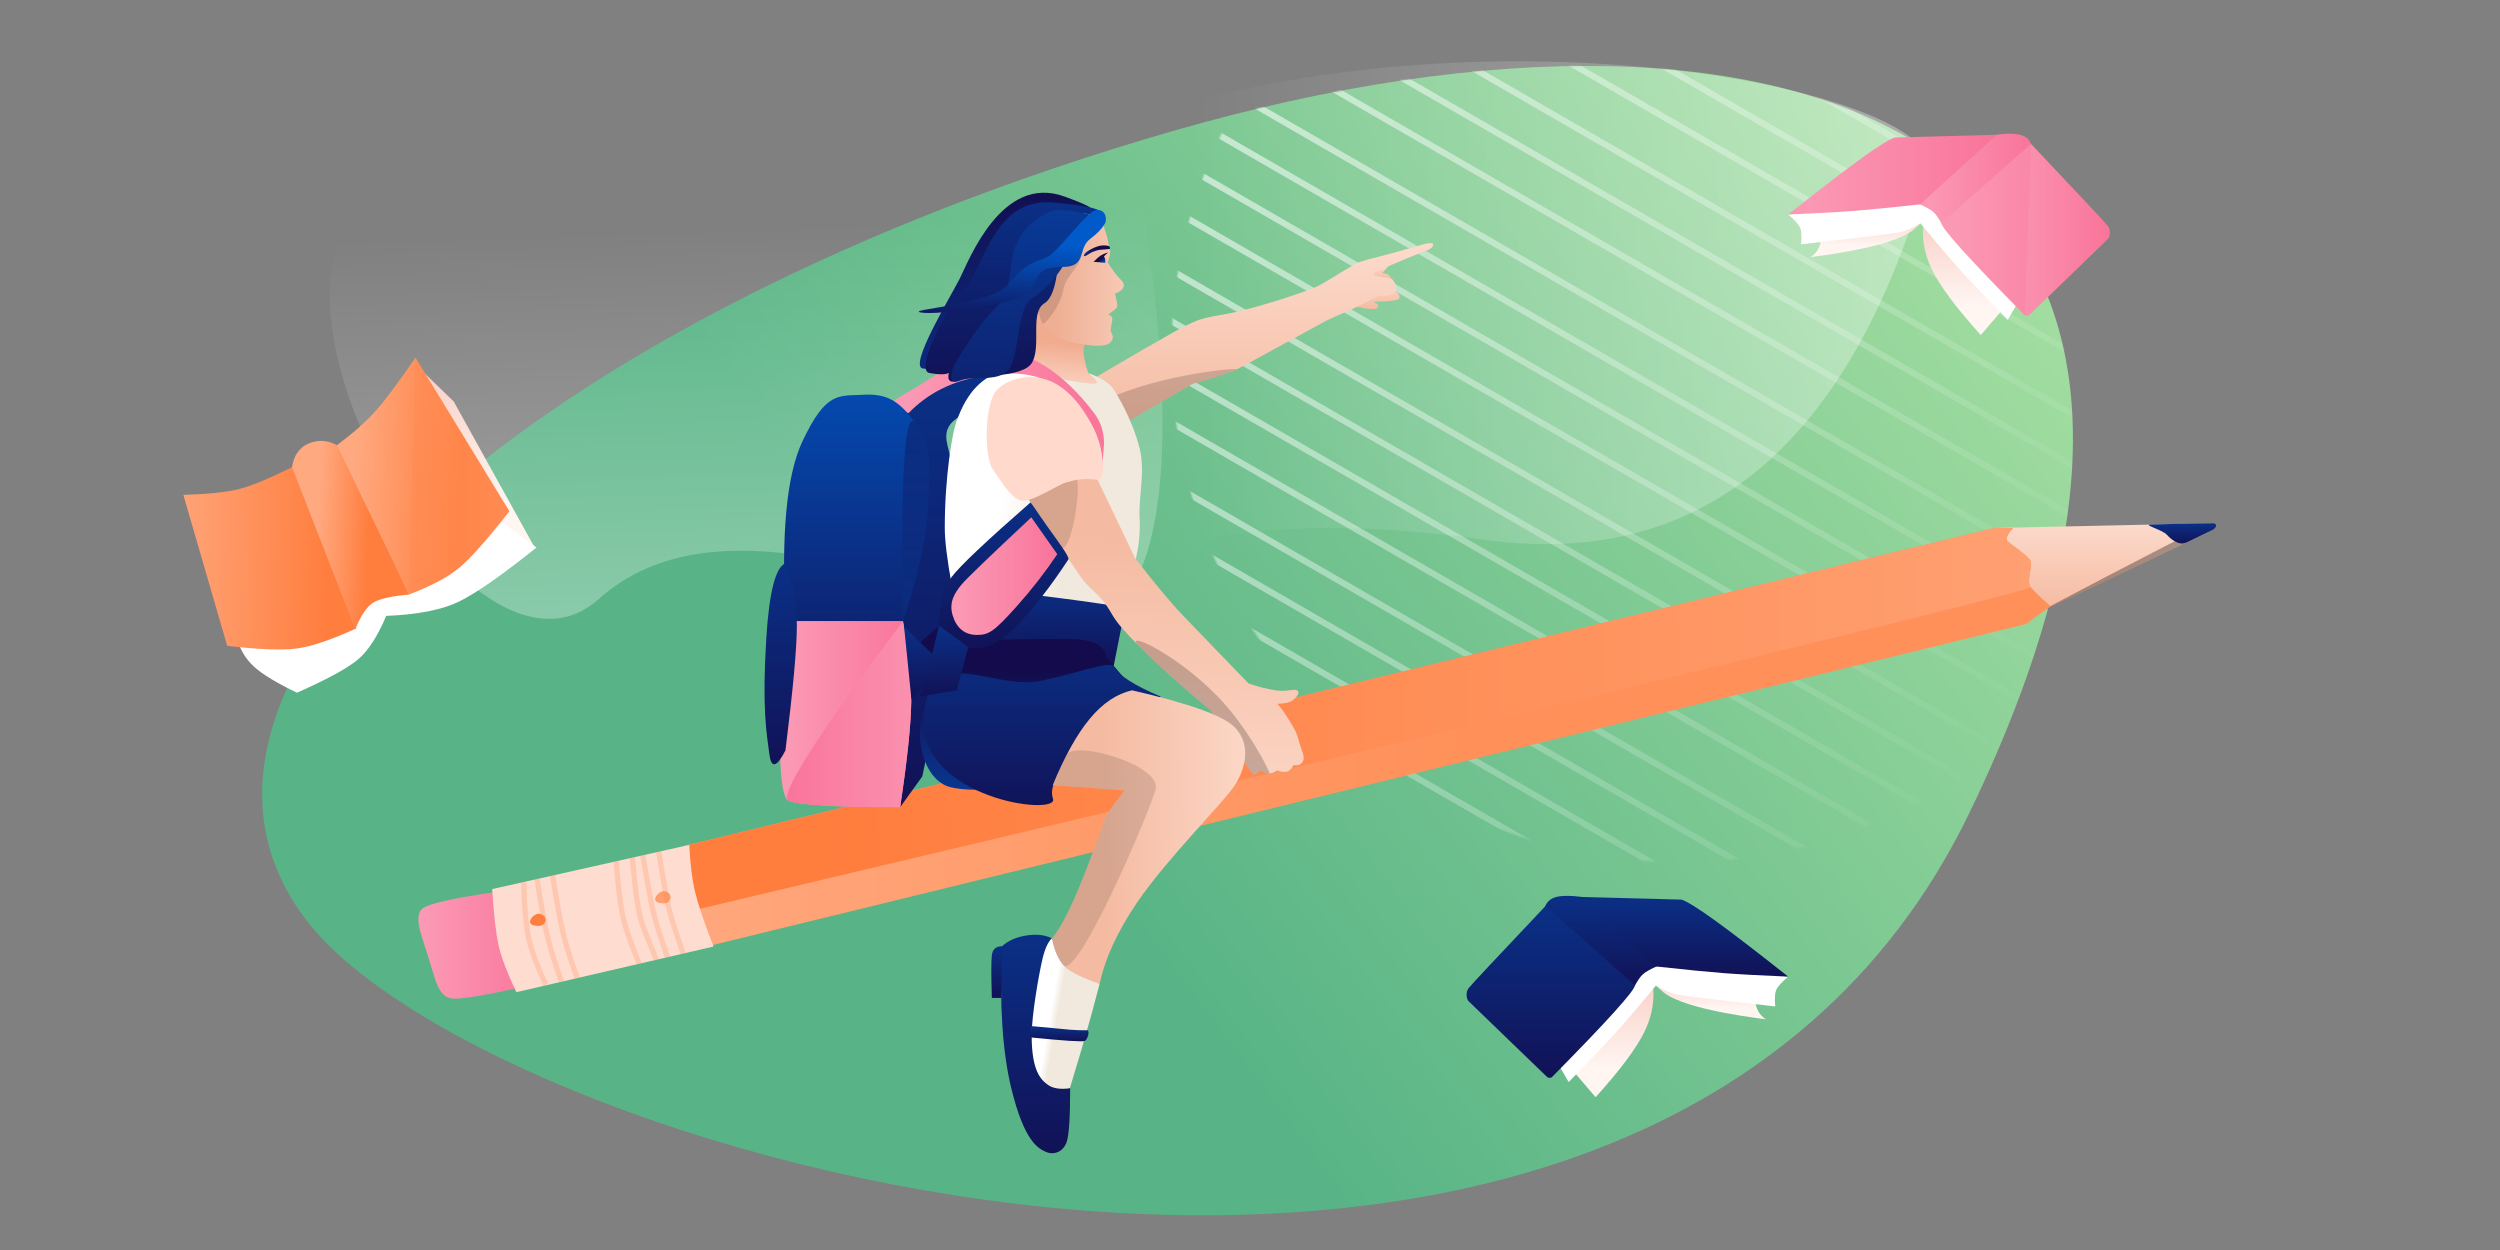 <?xml version="1.0" encoding="UTF-8"?><svg width="1440" height="720" xmlns="http://www.w3.org/2000/svg" xmlns:xlink="http://www.w3.org/1999/xlink"><rect width="100%" height="100%" fill="#808080" stroke="none"/><defs><linearGradient x1="50%" y1="70.143%" x2="130.166%" y2="28.363%" id="b"><stop stop-color="#58B486" offset="0%"/><stop stop-color="#CFF6B0" offset="100%"/></linearGradient><linearGradient x1="10.63%" y1="50%" x2="88.782%" y2="50%" id="e"><stop stop-color="#FFF" offset="0%"/><stop stop-color="#FFF" stop-opacity="0" offset="100%"/></linearGradient><linearGradient x1="134.837%" y1="6.318%" x2="35.17%" y2="6.318%" id="g"><stop stop-color="#FFF" offset="0%"/><stop stop-color="#FFF" stop-opacity="0" offset="100%"/></linearGradient><linearGradient x1="134.837%" y1="6.318%" x2="35.17%" y2="6.318%" id="h"><stop stop-color="#FFF" offset="0%"/><stop stop-color="#FFF" stop-opacity="0" offset="100%"/></linearGradient><linearGradient x1="60.282%" y1="74.202%" x2="60.282%" y2="-57.4%" id="i"><stop stop-color="#FFF5F1" offset="0%"/><stop stop-color="#F4B4A5" offset="100%"/></linearGradient><linearGradient x1="60.282%" y1="74.202%" x2="60.282%" y2="-57.4%" id="j"><stop stop-color="#FFF5F1" offset="0%"/><stop stop-color="#F4B4A5" offset="100%"/></linearGradient><linearGradient x1="10.362%" y1="50%" x2="95.105%" y2="50%" id="k"><stop stop-color="#FB98B4" offset="0%"/><stop stop-color="#F9769B" offset="100%"/></linearGradient><linearGradient x1="10.362%" y1="50%" x2="95.105%" y2="50%" id="l"><stop stop-color="#FB98B4" offset="0%"/><stop stop-color="#F9769B" offset="100%"/></linearGradient><linearGradient x1="10.362%" y1="50%" x2="95.105%" y2="50%" id="m"><stop stop-color="#FB98B4" offset="0%"/><stop stop-color="#F9769B" offset="100%"/></linearGradient><linearGradient x1="10.362%" y1="50%" x2="95.105%" y2="50%" id="n"><stop stop-color="#FB98B4" offset="0%"/><stop stop-color="#F9769B" offset="100%"/></linearGradient><linearGradient x1="60.975%" y1="-135.3%" x2="60.975%" y2="120.912%" id="o"><stop stop-color="#005ACA" offset="0%"/><stop stop-color="#130B4B" offset="100%"/></linearGradient><linearGradient x1="60.975%" y1="-135.3%" x2="60.975%" y2="120.912%" id="p"><stop stop-color="#005ACA" offset="0%"/><stop stop-color="#130B4B" offset="100%"/></linearGradient><linearGradient x1="60.975%" y1="-135.3%" x2="60.975%" y2="120.912%" id="q"><stop stop-color="#005ACA" offset="0%"/><stop stop-color="#130B4B" offset="100%"/></linearGradient><linearGradient x1="60.282%" y1="74.202%" x2="60.282%" y2="-57.4%" id="r"><stop stop-color="#FFF5F1" offset="0%"/><stop stop-color="#F4B4A5" offset="100%"/></linearGradient><linearGradient x1="28.69%" y1="56.934%" x2="89.641%" y2="53.922%" id="s"><stop stop-color="#FF7D3D" offset="0%"/><stop stop-color="#FFA980" offset="100%"/><stop stop-color="#FFA980" offset="100%"/></linearGradient><linearGradient x1="-9.011%" y1="53.922%" x2="124.152%" y2="53.922%" id="t"><stop stop-color="#FFA980" offset="0%"/><stop stop-color="#FF7D3D" offset="100%"/></linearGradient><linearGradient x1="14.327%" y1="56.934%" x2="116.359%" y2="53.922%" id="u"><stop stop-color="#FF7D3D" offset="0%"/><stop stop-color="#FFA980" offset="100%"/><stop stop-color="#FFA980" offset="100%"/></linearGradient><linearGradient x1="34.619%" y1="56.934%" x2="78.612%" y2="53.922%" id="v"><stop stop-color="#FF7D3D" offset="0%"/><stop stop-color="#FFA980" offset="100%"/><stop stop-color="#FFA980" offset="100%"/></linearGradient><linearGradient x1="10.362%" y1="50%" x2="95.105%" y2="50%" id="w"><stop stop-color="#FB98B4" offset="0%"/><stop stop-color="#F9769B" offset="100%"/></linearGradient><linearGradient x1="79.413%" y1="91.436%" x2="79.413%" y2="-34.207%" id="x"><stop stop-color="#F5BBA2" offset="0%"/><stop stop-color="#FFE6DB" offset="100%"/></linearGradient><linearGradient x1="-4.669%" y1="56.934%" x2="57.74%" y2="56.934%" id="y"><stop stop-color="#FFA980" offset="0%"/><stop stop-color="#FF9059" offset="100%"/></linearGradient><linearGradient x1="10.137%" y1="50.555%" x2="124.152%" y2="50.314%" id="z"><stop stop-color="#FF7D3D" offset="0%"/><stop stop-color="#FFA980" offset="100%"/><stop stop-color="#FFA980" offset="100%"/></linearGradient><linearGradient x1="60.975%" y1="-135.3%" x2="60.975%" y2="120.912%" id="A"><stop stop-color="#005ACA" offset="0%"/><stop stop-color="#130B4B" offset="100%"/></linearGradient><linearGradient x1="10.137%" y1="54.244%" x2="124.152%" y2="52.4%" id="B"><stop stop-color="#FF7D3D" offset="0%"/><stop stop-color="#FFA980" offset="100%"/><stop stop-color="#FFA980" offset="100%"/></linearGradient><linearGradient x1="79.413%" y1="91.436%" x2="79.413%" y2="-34.207%" id="C"><stop stop-color="#F5BBA2" offset="0%"/><stop stop-color="#FFE6DB" offset="100%"/></linearGradient><linearGradient x1="79.413%" y1="91.436%" x2="79.413%" y2="-130.974%" id="D"><stop stop-color="#F5BBA2" offset="0%"/><stop stop-color="#FFE6DB" offset="100%"/></linearGradient><linearGradient x1="79.413%" y1="91.436%" x2="79.413%" y2="-34.207%" id="E"><stop stop-color="#F5BBA2" offset="0%"/><stop stop-color="#FFE6DB" offset="100%"/></linearGradient><linearGradient x1="60.975%" y1="-135.3%" x2="60.975%" y2="120.912%" id="F"><stop stop-color="#005ACA" offset="0%"/><stop stop-color="#130B4B" offset="100%"/></linearGradient><linearGradient x1="40.527%" y1="47.424%" x2="36.892%" y2="102.064%" id="G"><stop stop-color="#F1AB8E" offset="0%"/><stop stop-color="#FFE6DB" offset="100%"/></linearGradient><linearGradient x1="66.407%" y1="10.535%" x2="33.333%" y2="6.774%" id="H"><stop stop-color="#F1E9DD" offset="0%"/><stop stop-color="#FFF" offset="100%"/></linearGradient><linearGradient x1="60.975%" y1="-135.3%" x2="60.975%" y2="120.912%" id="I"><stop stop-color="#005ACA" offset="0%"/><stop stop-color="#130B4B" offset="100%"/></linearGradient><linearGradient x1="60.975%" y1="20.441%" x2="57.788%" y2="163.824%" id="J"><stop stop-color="#130B4B" offset="0%"/><stop stop-color="#005ACA" offset="100%"/></linearGradient><linearGradient x1="72.841%" y1="161.048%" x2="77.347%" y2="23.316%" id="K"><stop stop-color="#FFE6DB" offset="0%"/><stop stop-color="#F5BBA2" offset="100%"/></linearGradient><linearGradient x1="60.975%" y1="-135.3%" x2="60.975%" y2="120.912%" id="L"><stop stop-color="#005ACA" offset="0%"/><stop stop-color="#130B4B" offset="100%"/></linearGradient><linearGradient x1="138.295%" y1="33.282%" x2="26.468%" y2="36.486%" id="M"><stop stop-color="#FFE6DB" offset="0%"/><stop stop-color="#F5BBA2" offset="100%"/></linearGradient><linearGradient x1="54.697%" y1="10.535%" x2="45.228%" y2="6.774%" id="N"><stop stop-color="#F1E9DD" offset="0%"/><stop stop-color="#FFF" offset="100%"/></linearGradient><linearGradient x1="60.975%" y1="-135.3%" x2="60.975%" y2="120.912%" id="O"><stop stop-color="#005ACA" offset="0%"/><stop stop-color="#130B4B" offset="100%"/></linearGradient><linearGradient x1="60.975%" y1="-135.3%" x2="60.975%" y2="120.912%" id="P"><stop stop-color="#005ACA" offset="0%"/><stop stop-color="#130B4B" offset="100%"/></linearGradient><linearGradient x1="60.975%" y1="-135.3%" x2="60.975%" y2="120.912%" id="Q"><stop stop-color="#005ACA" offset="0%"/><stop stop-color="#130B4B" offset="100%"/></linearGradient><linearGradient x1="10.362%" y1="50%" x2="95.105%" y2="50%" id="R"><stop stop-color="#FB98B4" offset="0%"/><stop stop-color="#F9769B" offset="100%"/></linearGradient><linearGradient x1="68.298%" y1="-42.375%" x2="68.298%" y2="166.5%" id="S"><stop stop-color="#005ACA" offset="0%"/><stop stop-color="#130B4B" offset="100%"/></linearGradient><linearGradient x1="50.264%" y1="-9.162%" x2="50.497%" y2="214.325%" id="T"><stop stop-color="#130B4B" offset="0%"/><stop stop-color="#005ACA" offset="100%"/></linearGradient><linearGradient x1="10.362%" y1="50%" x2="95.105%" y2="50%" id="U"><stop stop-color="#FB98B4" offset="0%"/><stop stop-color="#F9769B" offset="100%"/></linearGradient><linearGradient x1="10.362%" y1="50%" x2="123.526%" y2="50%" id="V"><stop stop-color="#F9769B" offset="0%"/><stop stop-color="#FB98B4" offset="100%"/></linearGradient><linearGradient x1="60.975%" y1="-135.3%" x2="60.975%" y2="120.912%" id="W"><stop stop-color="#005ACA" offset="0%"/><stop stop-color="#130B4B" offset="100%"/></linearGradient><linearGradient x1="60.975%" y1="-135.3%" x2="60.975%" y2="120.912%" id="X"><stop stop-color="#005ACA" offset="0%"/><stop stop-color="#130B4B" offset="100%"/></linearGradient><linearGradient x1="50%" y1="-406.082%" x2="50%" y2="31.545%" id="Y"><stop stop-color="#005ACA" offset="0%"/><stop stop-color="#130B4B" offset="100%"/></linearGradient><linearGradient x1="60.975%" y1="-135.3%" x2="60.975%" y2="120.912%" id="Z"><stop stop-color="#005ACA" offset="0%"/><stop stop-color="#130B4B" offset="100%"/></linearGradient><linearGradient x1="60.975%" y1="-135.3%" x2="60.975%" y2="120.912%" id="aa"><stop stop-color="#005ACA" offset="0%"/><stop stop-color="#130B4B" offset="100%"/></linearGradient><linearGradient x1="10.362%" y1="50%" x2="95.105%" y2="50%" id="ab"><stop stop-color="#FB98B4" offset="0%"/><stop stop-color="#F9769B" offset="100%"/></linearGradient><linearGradient x1="42.553%" y1="72.613%" x2="143.11%" y2="12.375%" id="ac"><stop stop-color="#EFAF94" offset="0%"/><stop stop-color="#FFE6DB" offset="100%"/></linearGradient><linearGradient x1="60.216%" y1="-4.395%" x2="57.249%" y2="259.461%" id="ad"><stop stop-color="#130B4B" offset="0%"/><stop stop-color="#005ACA" offset="100%"/></linearGradient><linearGradient x1="60.975%" y1="-135.3%" x2="60.975%" y2="120.912%" id="ae"><stop stop-color="#005ACA" offset="0%"/><stop stop-color="#130B4B" offset="100%"/></linearGradient><linearGradient x1="58.378%" y1="-136.023%" x2="50%" y2="201.906%" id="af"><stop stop-color="#005ACA" offset="0%"/><stop stop-color="#130B4B" offset="100%"/></linearGradient><linearGradient x1="60.975%" y1="33.484%" x2="57.788%" y2="113.597%" id="ag"><stop stop-color="#005ACA" offset="0%"/><stop stop-color="#130B4B" offset="100%"/></linearGradient><linearGradient x1="60.975%" y1="36.401%" x2="57.788%" y2="102.365%" id="ah"><stop stop-color="#130B4B" offset="0%"/><stop stop-color="#005ACA" offset="100%"/></linearGradient><linearGradient x1="60.975%" y1="27.056%" x2="57.788%" y2="138.352%" id="ai"><stop stop-color="#130B4B" offset="0%"/><stop stop-color="#005ACA" offset="100%"/></linearGradient><circle id="d" cx="293.397" cy="292.832" r="292.725"/><path d="M26.086 492.827c108.398 139.34 768.863 325.393 956.909-61.862 188.046-387.256-93.772-498.68-458.707-393.427-364.934 105.254-606.601 315.949-498.203 455.289z" id="a"/></defs><g fill="none" fill-rule="evenodd"><g transform="translate(151.011 38)"><mask id="c" fill="#fff"><use xlink:href="#a"/></mask><use fill="url(#b)" fill-rule="nonzero" xlink:href="#a"/><g opacity=".6" mask="url(#c)"><g transform="rotate(30 791.98 1205.41)"><mask id="f" fill="#fff"><use xlink:href="#d"/></mask><path d="M655.377 578.264v3.6h-753.75v-3.6h753.75zm-2.401-25.309v3.6h-753.75v-3.6h753.75zm-2.401-25.309v3.6h-753.75v-3.6h753.75zm-2.401-25.309v3.6h-753.75v-3.6h753.75zm6.757-30.596v3.6H-98.82v-3.6H654.93zm-2.401-25.309v3.6h-753.75v-3.6h753.75zm-2.401-25.309v3.6h-753.75v-3.6h753.75zm-2.401-25.309v3.6h-753.75v-3.6h753.75zm6.757-30.596v3.6H-99.266v-3.6H654.484zm-2.401-25.309v3.6h-753.75v-3.6h753.75zm-2.401-25.309v3.6h-753.75v-3.6h753.75zm-2.401-25.309v3.6h-753.75v-3.6h753.75zm6.757-30.596v3.6h-753.75v-3.6h753.75zm-2.401-25.309v3.6h-753.75v-3.6h753.75zm-2.401-25.309v3.6h-753.75v-3.6h753.75zm6.757-30.596v3.6H-97.757v-3.6H655.993zm-2.401-25.309v3.6h-753.75v-3.6h753.75zm6.757-30.596v3.6H-93.401v-3.6H660.349zm-2.401-25.309v3.6H-95.803v-3.6H657.947zm-2.401-25.309v3.6H-98.204v-3.6H655.546zm-2.401-25.309v3.6h-753.75v-3.6h753.75zm6.757-30.596v3.6H-93.848v-3.6H659.902zm-2.401-25.309v3.6H-96.249v-3.6H657.501zM655.1-35.565v3.6H-98.65v-3.6H655.1z" fill="url(#e)" mask="url(#f)"/></g></g></g><path d="M446.041 393.907c34.96-100.2 136.06-138.58 303.32-115.1 126.269 17.719 211.599-54.878 256.412-212.482C1020.683 13.892 654-54.315 437.514 89.041c-95.759 63.411-28.448 183.446 8.537 304.866h-.01z" fill="url(#g)" opacity=".552" style="mix-blend-mode:soft-light" transform="translate(105 32)"/><path d="M239.863-58.275c135.798-18.583 269.281-11.947 244.761 64.214C460.104 82.101 406.535 193.471 463.202 261.446c56.667 67.975-132.804 176.78-212.449 142.13-79.645-34.65-146.687-443.267-10.889-461.851z" fill="url(#h)" opacity=".552" style="mix-blend-mode:soft-light" transform="rotate(88 360.709 241.976)"/><path d="M17.769 57.937c.771 2.35 1.044 4.033.817 5.049-1.19 5.336-5.424 8.182-6.098 8.182-1.3 0 46.598-4.881 59.625-15.832 8.684-7.3 10.838-10.232 6.46-8.796L17.769 57.937z" fill="url(#i)" transform="translate(1030 77)"/><path d="M78.139 49.435c-1.505 9.875.073 19.546 4.736 29.011 4.662 9.466 14.014 21.985 28.055 37.559l14.974-17.518-47.764-49.052z" fill="url(#j)" transform="translate(1030 77)"/><path d="M1030 123.541c3.202 2.703 5.367 4.99 6.496 6.862 1.129 1.872 1.447 5.309.954 10.311 32.656-3.689 51.205-5.929 55.648-6.719 4.443-.79 8.76-2.616 12.954-5.478 11.695 14.142 20.428 24.314 26.198 30.515 5.77 6.201 13.842 14.618 24.216 25.25l5.876-10.201-53.322-62.026L1030 123.541z" fill="#FFF"/><path d="M75.436 40.479L119.797.641c5.718-.854 10.294-.854 13.727 0 3.433.854 5.533 2.631 6.3 5.33L88.524 52.103c-1.818-3.38-3.452-5.71-4.903-6.99-1.451-1.28-4.179-2.825-8.185-4.634z" fill="url(#k)" fill-rule="nonzero" transform="translate(1030 77)"/><path d="M120.028.641L61.495 2.174c-3.11.956-9.549 4.957-19.316 12.005C32.411 21.225 18.351 32.013 0 46.541c15.969-.669 28.308-1.338 37.018-2.006 8.71-.669 21.721-1.946 39.033-3.831L120.028.641z" fill="url(#l)" fill-rule="nonzero" transform="translate(1030 77)"/><path d="M88.307 51.518c-.055 1.45 3.916 6.602 11.912 15.455 7.996 8.853 20.007 21.395 36.031 37.625 1.188.406 2.116.27 2.785-.409 1.003-1.018 44.021-42.4 45.107-43.545 1.086-1.144 1.811-4.935 0-7.387-1.208-1.635-15.994-17.437-44.359-47.407L88.307 51.518z" fill="url(#m)" fill-rule="nonzero" transform="translate(1030 77)"/><path d="M136.25 104.597c1.188.406 2.116.27 2.785-.409 1.003-1.018 44.021-42.4 45.107-43.545 1.086-1.144 1.811-4.935 0-7.387-1.208-1.635-15.994-17.437-44.359-47.407l-3.533 98.748z" fill="url(#n)" fill-rule="nonzero" opacity=".446" transform="translate(1030 77)"/><g><path d="M17.769 57.937c.771 2.35 1.044 4.033.817 5.049-1.19 5.336-5.424 8.182-6.098 8.182-1.3 0 46.598-4.881 59.625-15.832 8.684-7.3 10.838-10.232 6.46-8.796L17.769 57.937z" fill="url(#i)" transform="matrix(-1 0 0 1 1030 516)"/><path d="M78.139 49.435c-1.505 9.875.073 19.546 4.736 29.011 4.662 9.466 14.014 21.985 28.055 37.559l14.974-17.518-47.764-49.052z" fill="url(#j)" transform="matrix(-1 0 0 1 1030 516)"/><path d="M1030 562.541c-3.202 2.703-5.367 4.99-6.496 6.862-1.129 1.872-1.447 5.309-.954 10.311-32.656-3.689-51.205-5.929-55.648-6.719-4.443-.79-8.76-2.616-12.954-5.478-11.695 14.142-20.428 24.314-26.198 30.515-5.77 6.201-13.842 14.618-24.216 25.25l-5.876-10.201 53.322-62.026L1030 562.541z" fill="#FFF"/><path d="M75.436 40.479L118.836.641c6.358-.854 11.254-.854 14.687 0 3.433.854 5.686 2.927 6.758 6.219L88.524 52.103c-1.818-3.38-3.452-5.71-4.903-6.99-1.451-1.28-4.179-2.825-8.185-4.634z" fill="url(#o)" fill-rule="nonzero" transform="matrix(-1 0 0 1 1030 516)"/><path d="M120.028.641L61.495 2.174c-3.11.956-9.549 4.957-19.316 12.005C32.411 21.225 18.351 32.013 0 46.541c15.969-.669 28.308-1.338 37.018-2.006 8.71-.669 21.721-1.946 39.033-3.831L120.028.641z" fill="url(#p)" fill-rule="nonzero" transform="matrix(-1 0 0 1 1030 516)"/><path d="M88.307 51.518c-.055 1.45 3.916 6.602 11.912 15.455 7.996 8.853 20.007 21.395 36.031 37.625 1.188.406 2.116.27 2.785-.409 1.003-1.018 44.021-42.4 45.107-43.545 1.086-1.144 1.811-4.935 0-7.387-1.208-1.635-15.994-17.437-44.359-47.407L88.307 51.518z" fill="url(#q)" fill-rule="nonzero" transform="matrix(-1 0 0 1 1030 516)"/></g><g><path d="M65.271 8.2L47.654 25.259 1.01 109.383c5.032-1.581 8.636-3.213 10.811-4.894 2.175-1.682 5.009-5.027 8.501-10.037L65.271 8.2z" fill="url(#r)" transform="matrix(-1 0 0 1 309 206)"/><path d="M309 315.383c-19.881 15.92-34.712 26.275-44.494 31.066-9.782 4.79-23.798 7.56-42.047 8.308-4.684 11.147-9.837 19.275-15.459 24.384-5.622 5.11-17.594 11.729-35.915 19.859-11.477-5.467-19.699-10.435-24.667-14.905-4.967-4.47-8.467-10.445-10.5-17.925l152.759-65.718L309 315.383z" fill="#FFF"/><path d="M115.388 50.801c-9.543-7.122-17.067-13.752-22.571-19.89C87.313 24.774 79.611 14.47 69.71 0L15.624 88.472c12.699 16.25 22.313 27.089 28.844 32.518 6.53 5.429 16.222 10.581 29.074 15.456l41.846-85.645z" fill="url(#s)" fill-rule="nonzero" transform="matrix(-1 0 0 1 309 206)"/><path d="M69.71 0L15.624 88.472c12.699 16.25 22.313 27.089 28.844 32.518 6.53 5.429 16.222 10.581 29.074 15.456L69.71 0z" fill="url(#t)" fill-rule="nonzero" opacity=".356" transform="matrix(-1 0 0 1 309 206)"/><path d="M103.906 156.009l36.611-93.041c13.946 6.926 24.455 11.236 31.525 12.93 7.07 1.694 17.518 2.745 31.344 3.154l-25.256 86.95c-18.105 2.136-31.37 2.662-39.794 1.578-8.424-1.084-19.901-4.941-34.43-11.571z" fill="url(#u)" fill-rule="nonzero" transform="matrix(-1 0 0 1 309 206)"/><path d="M73.366 136.476c10.405.913 17.378 2.514 20.92 4.805 3.542 2.291 6.891 7.366 10.048 15.226l36.463-93.422c-1.068-6.869-4.307-11.425-9.718-13.668-5.41-2.242-10.798-1.91-16.161.996L73.366 136.476z" fill="url(#v)" fill-rule="nonzero" transform="matrix(-1 0 0 1 309 206)"/></g><g><path d="M1.746 222.476c3.015-3.398 21.46-7.346 55.335-11.844l15.251 53.618c-31.365 7.413-49.323 10.54-53.873 9.383-6.825-1.736-8.405-9.383-12.191-21.908-3.786-12.525-9.045-24.151-4.522-29.248z" fill="url(#w)" fill-rule="nonzero" transform="translate(241 301.368)"/><path d="M909.037 2.741C989.957.914 1031.423 0 1033.437 0c3.021 0 2.389 2.479.295 3.702-1.396.815-36.223 17.379-104.482 49.692L909.037 2.741z" fill="url(#x)" transform="translate(241 301.368)"/><path d="M1274.437 301.368c3.021 0 2.389 2.479.295 3.702-1.396.815-36.223 17.379-104.482 49.692 67.444-35.596 102.173-53.394 104.187-53.394z" fill="#000" style="mix-blend-mode:overlay" opacity=".325"/><path d="M153 185.925L907.694 2.741h10.864c-3.012 3.27-4.207 5.589-3.586 6.955.931 2.05 12.621 9.033 13.678 12.173 1.057 3.14-2.588 11.802 0 14.916 1.726 2.076 5.536 5.754 11.431 11.033l-14.054 10.254L165.995 243.828l-12.996-57.903z" fill="url(#y)" fill-rule="nonzero" transform="translate(241 301.368)"/><path d="M153 185.925L907.694 2.741h10.864c-3.012 3.27-4.207 5.589-3.586 6.955.931 2.05 12.621 9.033 13.678 12.173 1.057 3.14-2.588 11.802 0 14.916 1.726 2.076-254.102 63.917-767.484 185.523l-8.166-36.383z" fill="url(#z)" fill-rule="nonzero" transform="translate(241 301.368)"/><path d="M283.486 512.106l113.526-25.461c.533 10.96 1.644 19.977 3.334 27.05 1.69 7.073 5.242 17.573 10.655 31.5L297.421 571.486c-5.146-10.806-8.508-19.569-10.085-26.29-1.577-6.721-2.86-17.751-3.85-33.09z" fill="#FEDCD0"/><path d="M997.498.759C1020.346.098 1032.378 0 1033.437 0c3.021 0 2.389 2.479.295 3.702-.485.283-5.002 2.466-13.552 6.548-1.036.495-1.871.915-2.779 1.209-2.872.927-6.887-.985-10.359-4.876-2.324-2.605-13.532-5.709-9.544-5.825z" fill="url(#A)" fill-rule="nonzero" transform="translate(241 301.368)"/><path d="M141.299 218.974c2.209 0 4-1.567 4-3.5 0-1.933-1.791-3.5-4-3.5s-4.948 2.642-4.948 4.575c0 1.933 2.739 2.425 4.948 2.425zM69.247 231.974c2.209 0 4-1.567 4-3.5 0-1.933-1.791-3.5-4-3.5-2.209 0-4.948 2.642-4.948 4.575 0 1.933 2.739 2.425 4.948 2.425z" fill="url(#B)" fill-rule="nonzero" transform="translate(241 301.368)"/><path d="M354.788 496.111c.222.998 1.777 22.283 4.261 32.955 2.484 10.672 8.937 25.111 9.147 26.035M364.131 494.032c.334 1.455 1.827 22.192 4.311 32.864 2.484 10.672 8.688 22.026 9.485 25.992M370.298 492.64c.17.74 3.397 21.47 5.881 32.141 2.484 10.672 7.9 25.063 8.257 26.568M379.433 490.6c.229 1.044 3.262 21.509 5.746 32.181 2.484 10.672 7.573 23.593 8.243 26.486M318.299 504.342c2.264 14.512 4.223 25.325 5.879 32.44 1.656 7.115 4.398 15.918 8.225 26.411M309.299 506.342c2.264 14.512 4.223 25.325 5.879 32.44 1.656 7.115 4.398 15.918 8.225 26.411M301.673 508.308c.372 14.913 1.386 25.927 3.042 33.041 1.656 7.115 4.885 15.729 9.688 25.843" stroke="#FF7D3D" stroke-width="3" opacity=".22"/><path d="M559.648 21.163c1.566 0 .291-1.613-.378-2.491-.447-.586-1.801-1.069-4.064-1.45l3.538-3.941-12.645 4.482c7.989 2.267 12.505 3.401 13.549 3.401z" fill="url(#C)" transform="translate(241 140)"/><path d="M538.893 36.399c7.977 1.755 12.488 2.074 13.534.957 1.046-1.116.349-2.277-2.09-3.483 9.899-.188 14.848-.982 14.848-2.38 0-1.399-.758-2.595-2.274-3.589h-18.747l-5.271 8.495z" fill="url(#D)" transform="translate(241 140)"/><path d="M382.828 117.68l63.026-36.533c12.686-3.626 21.078-6.377 25.178-8.253 3.573-1.635 18.528-9.925 49.998-27.148 3.095-1.694 8.903-4.34 17.424-7.938l14.349-7.299c6.25-.042 9.619-.91 10.109-2.604.734-2.541.214-4.243-1.656-6.69-1.869-2.447-17.045-1.26-8.453-5.245 8.592-3.985 25.288-10.751 28.524-11.916C584.563 2.889 585.656 0 583.172 0c-2.484 0-7.96 1.794-11.743 2.889-15.244 4.411-26.334 6.888-29.055 7.925-5.095 1.941-16.276 9.819-23.993 13.803-7.718 3.983-40.08 13.861-51.177 15.864-16.761 3.025-16.761 3.025-25.539 7.272C435.813 50.584 410.258 65.384 365 92.153l17.828 25.527z" fill="url(#E)" transform="translate(241 140)"/><path d="M623.828 257.68l63.026-36.533c12.686-3.626 21.078-6.377 25.178-8.253 3.573-1.635-51.782 3.19-82.587 21.316-4.723 2.779-6.595 10.602-5.617 23.47z" fill="#000" style="mix-blend-mode:overlay" opacity=".171"/><path d="M281.258 94.906l-3.766 18.776c-2.636 6.095-3.751 11.557-3.345 16.386.406 4.829 2.074 9.442 5.006 13.84l-1.661 35.456 1.661 42.508-1.661 103.068 12.753-17.749 34.882-166.844c-11.571-6.336-17.857-12.135-18.857-17.395-1.5-7.891-6.271-16.245 5.647-23.132 11.917-6.886 10.264-5.728 22.019-10.473 7.837-3.163 16.935-6.306 27.295-9.43-15.423-4.708-28.479-6.152-39.169-4.331-10.69 1.821-24.291 8.261-40.803 19.319z" fill="url(#F)" fill-rule="nonzero" transform="translate(241 140)"/><path d="M394.105 88.202c.431-4.634.33-7.42-.305-8.36-2.657-3.935-7.275-3.16-8.017-5.216-1.318-3.65-3.138-10.701-2.541-13.84 1.282-6.743 5.342-9.718 12.181-8.927L352.65 24v40.441c0 5.973-2.55 10.093-7.65 12.359 10.877 5.665 19.281 9.466 25.212 11.402 5.931 1.936 13.895 3.478 23.893 4.627v-4.627z" fill="url(#G)" transform="translate(241 140)"/><path d="M385.733 74.826c4.335 3.533 5.918 5.543 4.749 6.031-1.169.488-8.173-.326-21.012-2.442-16.126-5.365-27.489-6.847-34.09-4.443-9.901 3.605-19.046 10.344-25.725 29.527-2.009 5.769-6.47 30.642-6.47 60.611 0 7.014 1.335 17.975 4.006 32.884 27.535 5.607 46.316 9.234 56.343 10.88 10.027 1.646 22.786 3.252 38.276 4.819C411.866 192.697 416.399 174.466 415.409 158c-.682-11.344 3.388-26.459 0-39.779-4.477-17.603-13.181-31.065-14.992-34-2.121-3.437-7.015-6.569-14.684-9.395z" fill="url(#H)" transform="translate(241 140)"/><path d="M307.192 196.993c66.367 7.679 99.55 12.215 99.55 13.608 0 1.394-2.102 12.462-6.305 33.205-12.675-9.868-27.881-14.802-45.618-14.802h-51.924l4.298-32.012z" fill="url(#I)" fill-rule="nonzero" transform="translate(241 140)"/><path d="M406.742 250.913l-10.574-12.452c-.842-6.978-8.416-10.468-22.721-10.468-14.305 0-37.823.337-70.553 1.012-8.171 22.395-12.775 38.445-13.812 48.15-1.555 14.558 4.132 33.32 17.918 36.391 13.785 3.072 33.414 0 42.947 0 6.355 0 25.287-20.878 56.795-62.634z" fill="url(#J)" fill-rule="nonzero" transform="translate(241 140)"/><path d="M351.227 147.446c17.238 25.659 27.427 40.737 30.567 45.236 4.709 6.748 9.688 8.786 14.744 16.378 5.056 7.593 3.3 7.593 18.194 22.782 9.93 10.126 23.797 22.59 41.602 37.393l19.466 29.65c2.619 4.113 4.375 6.446 5.266 7.0.891.554 2.174-.12 3.847-2.022 2.432 1.097 4.202 1.645 5.309 1.645 1.107 0 2.553-.548 4.339-1.645 2.702.782 4.666.969 5.89.561 1.224-.408 2.468-1.663 3.731-3.765 2.41.475 4.136-.184 5.179-1.977 1.564-2.689-.531-6.078-1.564-9.674-2.068-7.194-2.159-7.214-4.436-11.132-3.415-5.877-6.286-10.029-8.613-12.458 4.145-.13 7.016-.749 8.613-1.858 2.396-1.663 4.9-4.939 2.625-5.943-2.274-1.004-5.087 1.004-12.198 0-4.741-.669-9.965-1.99-15.674-3.963-18.319-19.068-30.83-32.048-37.532-38.941-6.703-6.893-16.001-18.029-27.895-33.409l-21.493-45.026c-8.302-2.233-14.587-2.717-18.854-1.452-4.267 1.265-11.305 5.472-21.114 12.619z" fill="url(#K)" transform="translate(241 140)"/><path d="M655.732 371.842c9.93 10.126 23.797 22.59 41.602 37.393l19.466 29.65c2.619 4.113 4.375 6.446 5.266 7.0.891.554 2.174-.12 3.847-2.022 2.432 1.097 4.202 1.645 5.309 1.645.713 0-12.259-26.826-31.057-45.582-24.981-24.925-52.933-36.751-44.434-28.084z" fill="#000" style="mix-blend-mode:overlay" opacity=".204"/><path d="M592.227 287.446c8.94 13.297 15.006 22.309 18.196 27.036 6.446 9.551 14.585-43.563 7.971-40.348-4.359 2.118-13.082 6.556-26.167 13.312z" fill="#000" style="mix-blend-mode:overlay" opacity=".124"/><path d="M427.693 261.3c-15.317-6.479-24.403-12.31-27.256-17.494-1.831-3.327-19.746 3.549-41.313 8.267-28.846 6.31-65.98-24.522-68.01 21.819-2.031 46.34 77.477 56.284 74.431 46.34-3.046-9.943 5.824-15.108 19.73-33.198 9.271-12.06 23.41-20.638 42.419-25.734z" fill="url(#L)" fill-rule="nonzero" transform="translate(241 140)"/><path d="M365.353 312.314l41.39 3.01c-6.901 8.74-10.738 14.233-11.509 16.481-12.729 37.086-22.69 59.787-29.88 68.101-1.543 5.44.508 10.818 6.153 16.133 5.645 5.315 12.608 8.855 20.89 10.618 3.047-14.562 10.261-30.206 21.644-46.931 17.074-25.088 49.884-57.65 56.196-67.412 6.312-9.762 9.58-23.4 0-33.353-6.387-6.635-26.119-13.75-59.198-21.344-8.775 2-16.854 7.425-24.236 16.275-7.382 8.849-14.532 21.657-21.449 38.422z" fill="url(#M)" transform="translate(241 140)"/><path d="M606.353 452.314l41.39 3.01c-6.901 8.74-10.738 14.233-11.509 16.481-12.729 37.086-22.69 59.787-29.88 68.101-1.543 5.44.508 10.818 6.153 16.133 8.467 7.973 49.051-86.928 53.082-101.128 4.031-14.199-46.77-28.651-51.13-20.225-1.824 3.525-4.526 9.401-8.105 17.627z" fill="#000" style="mix-blend-mode:overlay" opacity=".124"/><path d="M364.856 400.446l-4.705 1.131-7.886 37.175v39.266l21.18 14.759c3.612-11.849 6.414-21.166 8.404-27.949 1.99-6.783 4.022-13.937 6.094-21.461l4.452-16.71c-9.911-3.316-16.599-6.623-20.065-9.921-3.466-3.299-5.957-8.729-7.475-16.291z" fill="url(#N)" transform="translate(241 140)"/><path d="M364.856 400.446c-4.102-2.007-9.079-2.529-14.929-1.566-5.85.963-10.491 3.069-13.923 6.316-1.328 33.93.502 61.138 5.49 81.624 7.482 30.728 15.481 34.714 19.989 36.679 4.508 1.965 10.005.098 11.969-5.881 1.309-3.986 1.964-14.252 1.964-30.798-5.649.797-9.929.147-12.84-1.948-4.367-3.143-9.332-8.533-9.332-28.394 0-11.814 4.114-35.063 6.176-43.919 1.375-5.904 3.187-9.942 5.436-12.113z" fill="url(#O)" fill-rule="nonzero" transform="translate(241 140)"/><path d="M336.217 405.035c-3.536-.023-5.507 1.711-5.912 5.203-.406 3.492-.406 11.684 0 24.576h5.409c.232-6.576.372-11.545.419-14.907.047-3.363.075-8.32.084-14.873z" fill="url(#P)" fill-rule="nonzero" transform="translate(241 140)"/><path d="M353.413 451.072c7.16.606 12.103 1.065 14.827 1.375 10.701 1.217 16.085.975 16.92.975 1.73 0 .47 5.194-1.299 6.142-1.179.632-11.711-.049-31.597-2.042l1.148-6.449z" fill="url(#Q)" fill-rule="nonzero" transform="translate(241 140)"/><path d="M282.36 97.947c10.916-11.315 24.805-18.365 41.666-21.15 25.292-4.177 39.918-1.044 55.413 16.469 10.33 11.675 15.134 23.942 14.412 36.802l1.083-14.648c0-6.62-1.902-12.445-5.707-17.473-5.707-7.543-29.55-37.823-55.534-34.164-25.983 3.66-35.113 12.042-46.084 18.783-4.017 2.468-14.782 7.85-15.443 10.7-.361 1.56 3.036 3.12 10.193 4.681z" fill="url(#R)" fill-rule="nonzero" transform="translate(241 140)"/><path d="M588.262 288.321c5.724 1.253 20.433-8.745 25.89-10.469 9.507-3.005 15.728-1.573 18.043-1.573 5.465 0 3.221-18.352-2.181-29.344-5.403-10.992-13.976-22.889-25.174-27.493-11.198-4.604-23.697-1.704-30.612 5.093-6.915 6.797-7.744 37.749-2.487 45.533 5.257 7.784 10.797 17 16.521 18.253z" fill="#FFD9CB"/><path d="M286.203 103.498c-9.189-12.227-15.741-16.921-29.95-16.112-14.21.809-21.406-2.245-35.123 26.993-9.144 19.492-12.317 53.961-9.517 103.406h67.493c9.056-27.022 13.861-49.278 14.414-66.767.83-26.233 1.872-35.292-7.316-47.519z" fill="url(#S)" fill-rule="nonzero" transform="translate(241 140)"/><path d="M286.203 103.498c-6.126-8.151-8.492 29.944-7.098 114.286 9.056-27.022 13.861-49.278 14.414-66.767.83-26.233 1.872-35.292-7.316-47.519z" fill="url(#T)" fill-rule="nonzero" opacity=".436" transform="translate(241 140)"/><path d="M211.613 217.784c-4.916 66.513-4.346 101.001 1.711 103.463 6.057 2.462 27.446 3.694 64.168 3.694 4.056-26.951 6.185-47.141 6.387-60.571.202-13.43-1.389-28.958-4.773-46.586h-67.493z" fill="url(#U)" fill-rule="nonzero" transform="translate(241 140)"/><path d="M213.324 321.247c6.057 2.462 27.446 3.694 64.168 3.694 4.056-26.951 6.185-47.141 6.387-60.571.202-13.43-1.389-28.958-4.773-46.586-49.911 66.513-71.839 101.001-65.782 103.463z" fill="url(#V)" fill-rule="nonzero" transform="translate(241 140)"/><path d="M352.489 149.476c-25.415 22.194-40.514 36.464-45.297 42.811-4.927 6.539-7.376 15.909-7.347 28.112l16.49 12.432c7.807 2.751 17.199-1.393 28.177-12.432 9.557-9.61 19.337-22.137 29.901-38.209.839-1.277-6.127-10.516-12.152-18.963-5.219-7.317-9.414-14.063-9.771-13.751z" fill="url(#W)" fill-rule="nonzero" transform="translate(241 140)"/><path fill="url(#X)" fill-rule="nonzero" d="M299.845 220.4l-10.762 40.693 20.96-3.475 6.712-24.899z" transform="translate(241 140)"/><path fill="url(#Y)" fill-rule="nonzero" d="M299.845 220.4l-12.65 11.316 8.407 6.056z" transform="translate(241 140)"/><path fill="url(#Z)" fill-rule="nonzero" d="M279.744 221l16.449 15.899-4.472 18.07-7.754 7.628z" transform="translate(241 140)"/><path d="M211.406 184.443c-5.725 2.265-9.404 16.782-11.039 43.55-2.452 40.152.136 53.774 1.771 66.399 1.09 8.416 4.179 7.714 9.268-2.107 4.39-35.123 6.585-59.085 6.585-71.885 0-12.8-2.195-24.785-6.585-35.957z" fill="url(#aa)" fill-rule="nonzero" transform="translate(241 140)"/><path d="M353.034 158c-23.792 22.27-37.129 35.109-40.009 38.515-4.32 5.11-7.51 10.505-5.31 17.901 2.2 7.395 7.062 11.302 13.996 11.302 6.934 0 9.915-1.976 22.849-16.394 8.623-9.612 16.432-19.647 23.429-30.104L353.034 158z" fill="url(#ab)" fill-rule="nonzero" transform="translate(241 140)"/><g><path d="M112.401 82.219c9.149-3.414 14.082-6.66 14.8-9.736 1.077-4.615-2.525-4.459-3.556-6.458-1.031-1.999-1.602-4.859-2.644-6.082-.694-.815-1.732-1.041-3.114-.677 1.432-3.186 2.149-5.241 2.149-6.166 0-.925-1.662-2.949-4.987-6.071.998-1.444 1.636-2.499 1.914-3.165.417-.998 1.548-4.392-3.038-5.462-3.057-.713-6.938-2.255-11.643-4.627-.652-2.807-1.244-4.697-1.777-5.672-.8-1.462-4.034-4.275-5.191-5.793C94.543 21.298 91.381 18.528 85.83 14l-20.494 1.943.847 27.477 15.7 17.862-9.061-4.698C62.274 56.076 57 57.642 57 61.282c0 5.46 4.458 9.999 11.638 14.322 4.786 2.882 9.201 3.624 13.246 2.228 3.795 4.586 8.272 7.107 13.431 7.565 5.159.457 10.854-.602 17.086-3.178z" fill="url(#ac)" transform="rotate(31 158.376 1058.506)"/><path d="M615.585 116.936l-13.426 23.988 4.258 23.397-5.347-8.694c-8.78-5.868-14.107-7.242-15.982-4.122-2.812 4.68-1.328 10.867 2.599 18.27 2.618 4.935 6.02 7.846 10.206 8.732.891 3.755 1.774 6.387 2.648 7.896.755 1.304 10.16-9.264 12.064-20.047 1.485-8.41 10.723-12.209 11.637-25.432.393-5.68-2.493-13.676-8.657-23.988z" fill="#000" style="mix-blend-mode:overlay" opacity=".125"/><path d="M78.992 18.972c0 12.842-4.159 34.755-12.7 39.977-8.541 5.223-10.744 25.526-15.914 35.338-5.17 9.812-21.135 4.706-29.055 7.961-5.28 2.17-6.637-.484-4.071-7.961-4.387 6.335-9.309 8.989-14.767 7.961-8.186-1.542 16.033-41.387 21.247-51.609C28.947 40.417 47.861-10.135 84.28 3.235 120.698 16.605 78.992 6.13 78.992 18.972z" fill="url(#ad)" fill-rule="nonzero" transform="translate(529 110)"/><path d="M104.751 14.914c-15.82-4.387-23.73-2.279-23.73 6.322 0 12.902.133 38.19-8.405 43.437-8.538 5.247-1.792 23.992-6.96 33.85-5.168 9.858-33.872 7.035-41.789 10.304-5.278 2.18-7.396.846-6.353-4.002-2.016 1.033-5.752 1.033-11.207 0-8.183-1.549 8.123-34.895 19.969-47.849C38.12 44.023 43.175 3.898 77.225 6.633 99.925 8.457 109.1 11.217 104.751 14.914z" fill="url(#ae)" fill-rule="nonzero" transform="translate(529 110)"/><path d="M104.7 15.145c-5.935 1.742-9.786 3.605-11.556 5.589-1.896 2.127-4.821 4.028-4.821 7.617 0 12.917-14.431 28.288-22.928 33.541-8.497 5.253-7.144 29.395-12.287 39.264-5.144 9.869-21.026 4.734-28.906 8.007-5.253 2.182-6.603-.487-4.05-8.007 8.895-15.543 17.53-27.39 25.905-35.543 13.025-12.68-2.082-39.02 29.93-53.798C80.157 9.891 89.728 11.001 104.7 15.145z" fill="url(#af)" fill-rule="nonzero" transform="translate(529 110)"/><path d="M107.464 18.738c-1.807 3.057-4.509 5.897-8.104 8.521-8.393 6.126-1.595 16.522-16.648 16.522-15.053 0-12.88 5.642-18.534 13.527-5.654 7.885-52.814 14.501-62.699 12.692-9.885-1.81 40.445-4.064 50.707-16.587C62.449 40.89 67.118 41.347 73.909 38.279 80.7 35.211 97.184 10.9 102.894 10.9c5.71 0 5.576 6.137 4.571 7.838z" fill="url(#ag)" fill-rule="nonzero" transform="translate(529 110)"/></g><path d="M393.63 42c-.543-.804-.895-1.415-1.057-1.833-.162-.418-.266-.987-.312-1.707L389 37.793C390.959 37.264 392.502 37 393.63 37c1.128 0 2.918.264 5.37.793L393.63 42z" fill="url(#ah)" fill-rule="nonzero" transform="scale(-1 1) rotate(33 -306.177 -1642.423)"/><path d="M397.762 31.769c.176-.528-.129-1.045-.917-1.553-2.301.054-4.27.554-5.907 1.502-1.974 1.143-4.163 2.823-5.807 4.797-1.664 1.996-1.542 4.347 1.592.772 1.382-1.577 4.423-3.411 5.769-3.805 2.57-.753 4.327-1.324 5.27-1.712z" fill="url(#ai)" fill-rule="nonzero" transform="rotate(13 28.711 1147.293)"/></g></g></svg>